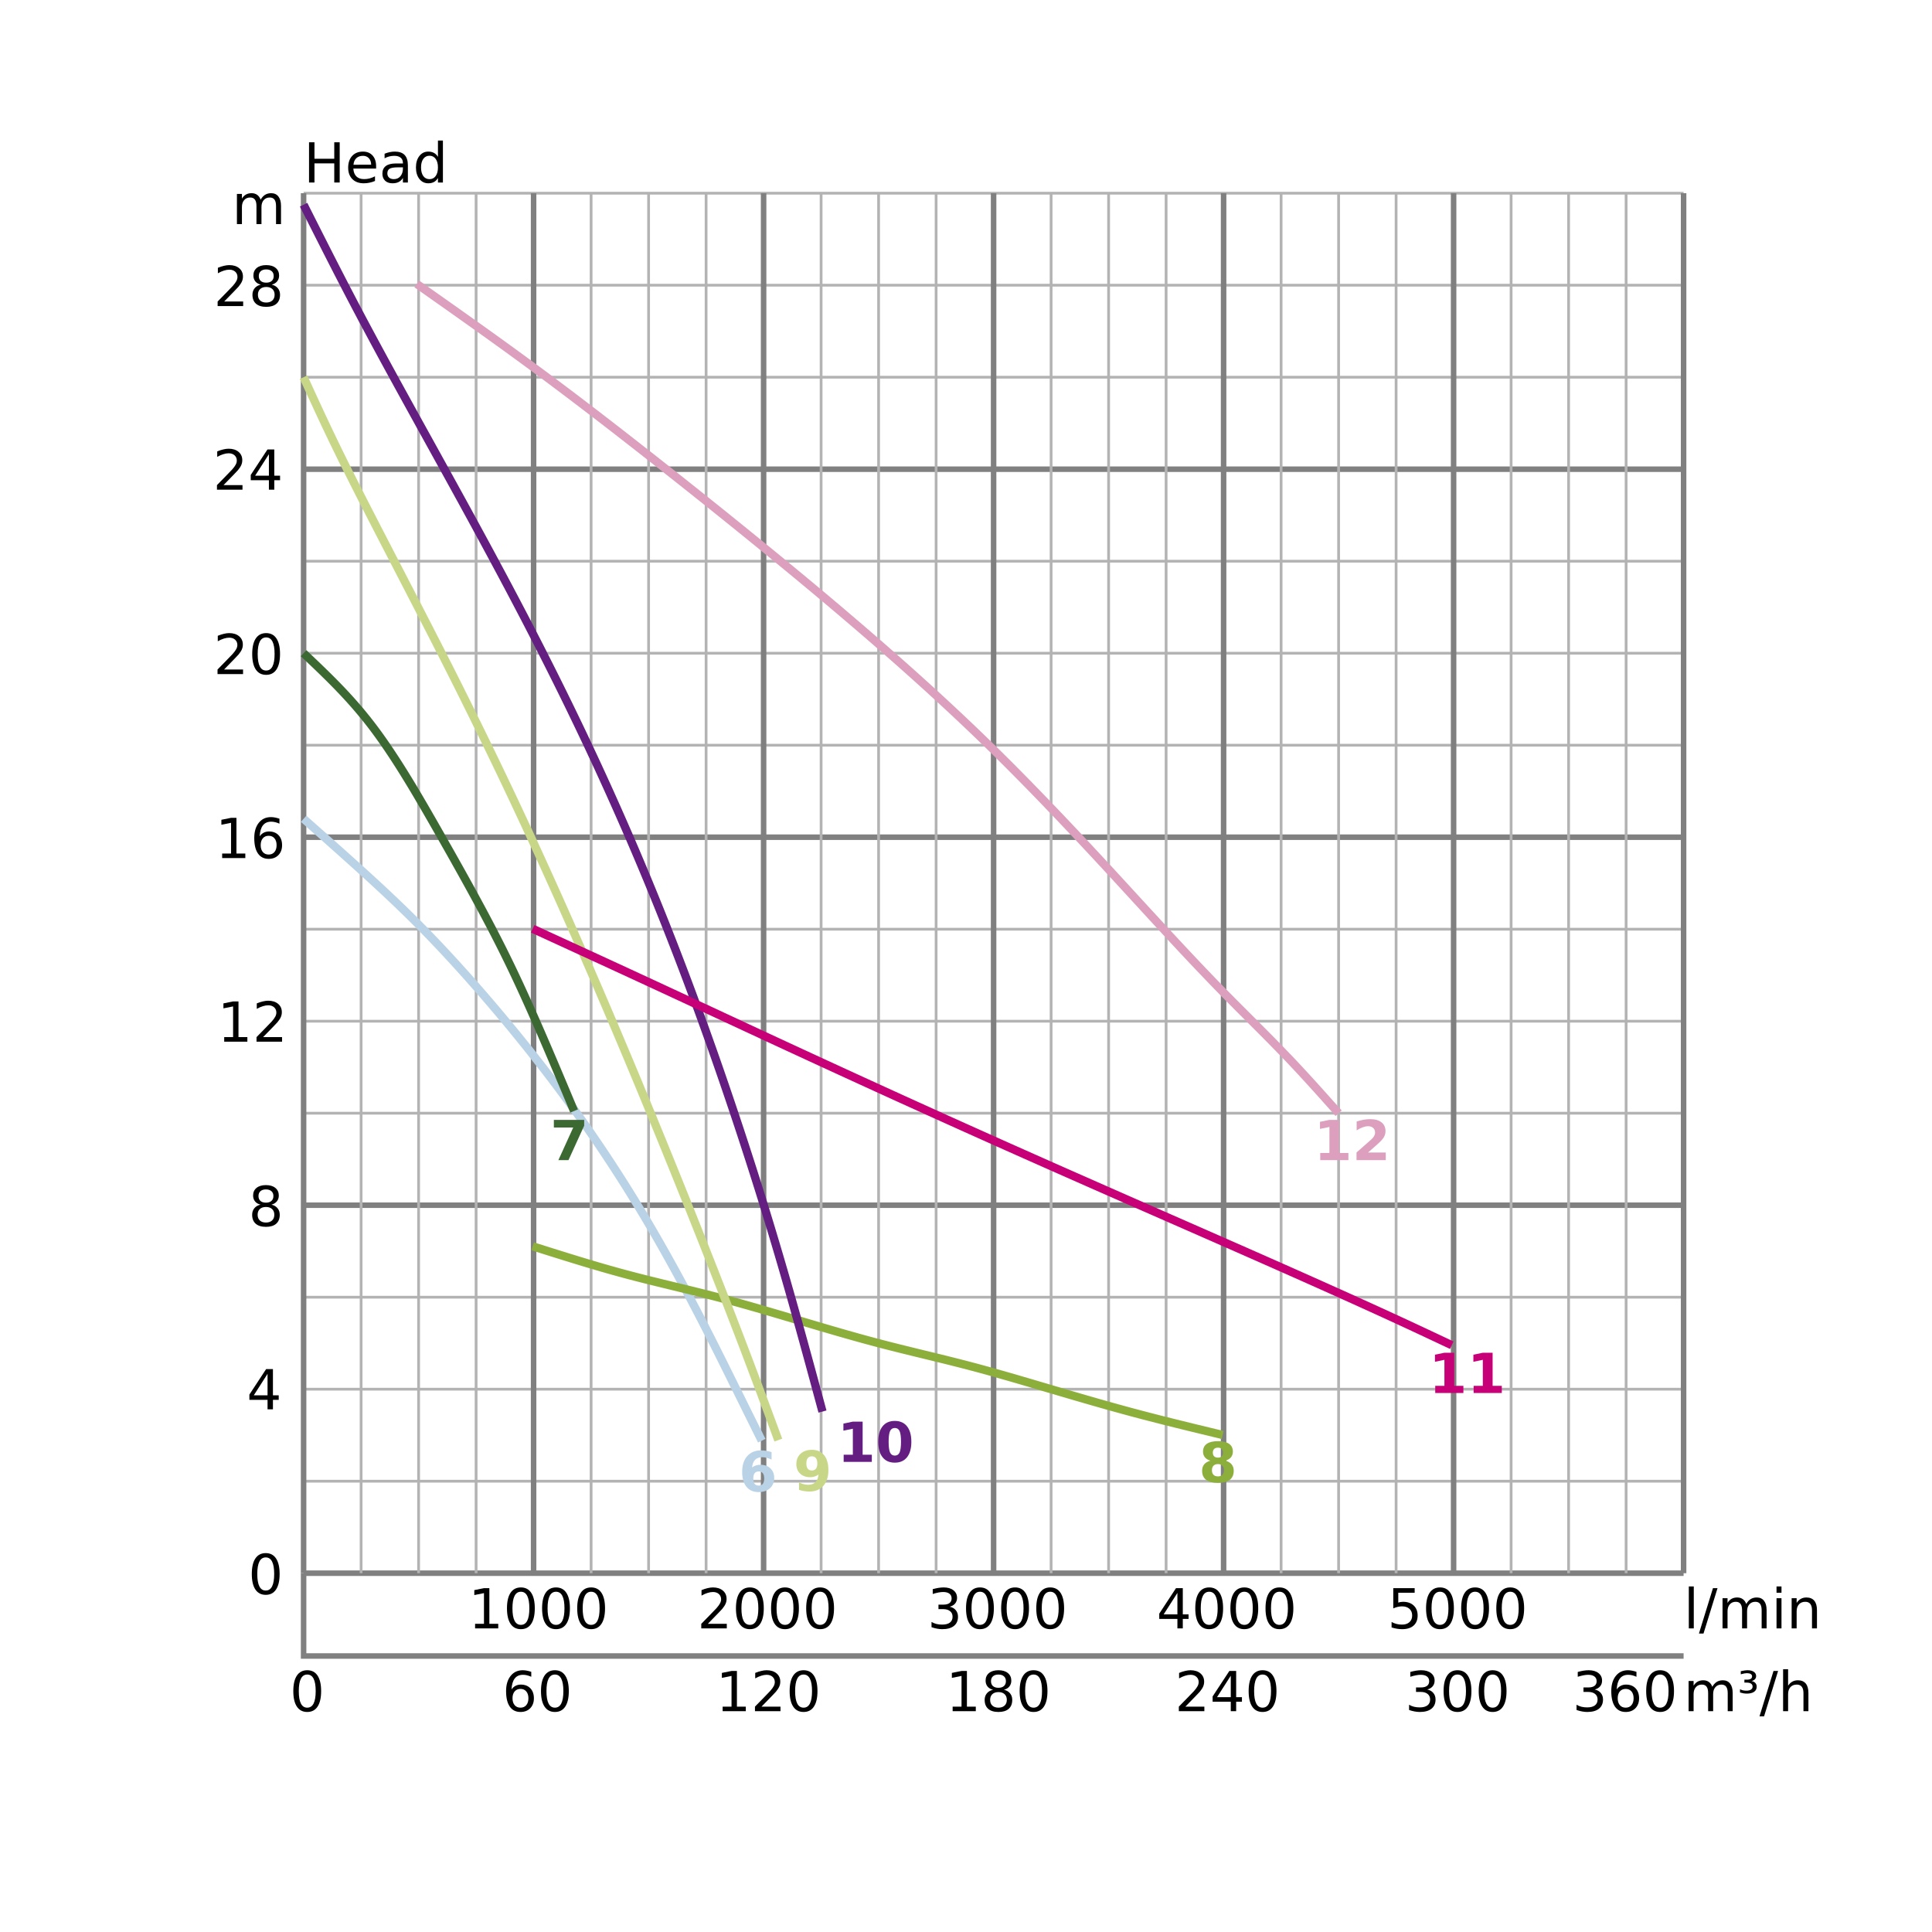 <?xml version="1.0" encoding="UTF-8"?>
<svg xmlns="http://www.w3.org/2000/svg" xmlns:xlink="http://www.w3.org/1999/xlink" width="700pt" height="700pt" viewBox="0 0 700 700" version="1.1">
<defs>
<g>
<symbol overflow="visible" id="glyph0-0">
<path style="stroke:none;" d="M 1 3.531 L 1 -14.109 L 11 -14.109 L 11 3.531 Z M 2.125 2.422 L 9.891 2.422 L 9.891 -12.984 L 2.125 -12.984 Z M 2.125 2.422 "/>
</symbol>
<symbol overflow="visible" id="glyph0-1">
<path style="stroke:none;" d="M 1.969 -14.578 L 3.938 -14.578 L 3.938 -8.609 L 11.109 -8.609 L 11.109 -14.578 L 13.078 -14.578 L 13.078 0 L 11.109 0 L 11.109 -6.938 L 3.938 -6.938 L 3.938 0 L 1.969 0 Z M 1.969 -14.578 "/>
</symbol>
<symbol overflow="visible" id="glyph0-2">
<path style="stroke:none;" d="M 11.234 -5.922 L 11.234 -5.047 L 2.984 -5.047 C 3.055 -3.805 3.426 -2.859 4.094 -2.203 C 4.758 -1.555 5.691 -1.234 6.891 -1.234 C 7.578 -1.234 8.242 -1.316 8.891 -1.484 C 9.535 -1.66 10.18 -1.914 10.828 -2.25 L 10.828 -0.562 C 10.18 -0.281 9.52 -0.07 8.844 0.062 C 8.164 0.207 7.477 0.281 6.781 0.281 C 5.031 0.281 3.645 -0.223 2.625 -1.234 C 1.613 -2.254 1.109 -3.629 1.109 -5.359 C 1.109 -7.148 1.586 -8.57 2.547 -9.625 C 3.516 -10.676 4.82 -11.203 6.469 -11.203 C 7.938 -11.203 9.098 -10.727 9.953 -9.781 C 10.805 -8.832 11.234 -7.547 11.234 -5.922 Z M 9.438 -6.453 C 9.426 -7.43 9.148 -8.211 8.609 -8.797 C 8.078 -9.379 7.367 -9.672 6.484 -9.672 C 5.484 -9.672 4.68 -9.391 4.078 -8.828 C 3.473 -8.266 3.125 -7.469 3.031 -6.438 Z M 9.438 -6.453 "/>
</symbol>
<symbol overflow="visible" id="glyph0-3">
<path style="stroke:none;" d="M 6.859 -5.5 C 5.398 -5.5 4.391 -5.332 3.828 -5 C 3.273 -4.664 3 -4.098 3 -3.297 C 3 -2.66 3.207 -2.156 3.625 -1.781 C 4.051 -1.406 4.625 -1.219 5.344 -1.219 C 6.344 -1.219 7.141 -1.57 7.734 -2.281 C 8.336 -2.988 8.641 -3.926 8.641 -5.094 L 8.641 -5.5 Z M 10.438 -6.234 L 10.438 0 L 8.641 0 L 8.641 -1.656 C 8.234 -1 7.723 -0.508 7.109 -0.188 C 6.492 0.125 5.742 0.281 4.859 0.281 C 3.742 0.281 2.852 -0.031 2.188 -0.656 C 1.531 -1.289 1.203 -2.133 1.203 -3.188 C 1.203 -4.414 1.613 -5.344 2.438 -5.969 C 3.258 -6.594 4.488 -6.906 6.125 -6.906 L 8.641 -6.906 L 8.641 -7.078 C 8.641 -7.91 8.367 -8.551 7.828 -9 C 7.285 -9.445 6.52 -9.672 5.531 -9.672 C 4.906 -9.672 4.297 -9.598 3.703 -9.453 C 3.117 -9.305 2.551 -9.082 2 -8.781 L 2 -10.438 C 2.656 -10.695 3.289 -10.891 3.906 -11.016 C 4.531 -11.141 5.133 -11.203 5.719 -11.203 C 7.301 -11.203 8.484 -10.789 9.266 -9.969 C 10.047 -9.145 10.438 -7.898 10.438 -6.234 Z M 10.438 -6.234 "/>
</symbol>
<symbol overflow="visible" id="glyph0-4">
<path style="stroke:none;" d="M 9.078 -9.281 L 9.078 -15.203 L 10.875 -15.203 L 10.875 0 L 9.078 0 L 9.078 -1.641 C 8.703 -0.992 8.223 -0.508 7.641 -0.188 C 7.066 0.125 6.379 0.281 5.578 0.281 C 4.254 0.281 3.176 -0.242 2.344 -1.297 C 1.52 -2.348 1.109 -3.734 1.109 -5.453 C 1.109 -7.172 1.52 -8.555 2.344 -9.609 C 3.176 -10.672 4.254 -11.203 5.578 -11.203 C 6.379 -11.203 7.066 -11.039 7.641 -10.719 C 8.223 -10.406 8.703 -9.926 9.078 -9.281 Z M 2.953 -5.453 C 2.953 -4.141 3.223 -3.102 3.766 -2.344 C 4.316 -1.594 5.066 -1.219 6.016 -1.219 C 6.961 -1.219 7.707 -1.594 8.25 -2.344 C 8.801 -3.102 9.078 -4.141 9.078 -5.453 C 9.078 -6.773 8.801 -7.812 8.25 -8.562 C 7.707 -9.32 6.961 -9.703 6.016 -9.703 C 5.066 -9.703 4.316 -9.32 3.766 -8.562 C 3.223 -7.812 2.953 -6.773 2.953 -5.453 Z M 2.953 -5.453 "/>
</symbol>
<symbol overflow="visible" id="glyph0-5">
<path style="stroke:none;" d="M 6.359 -13.281 C 5.336 -13.281 4.57 -12.781 4.062 -11.781 C 3.551 -10.781 3.297 -9.281 3.297 -7.281 C 3.297 -5.281 3.551 -3.781 4.062 -2.781 C 4.57 -1.781 5.336 -1.281 6.359 -1.281 C 7.379 -1.281 8.145 -1.781 8.656 -2.781 C 9.164 -3.781 9.422 -5.281 9.422 -7.281 C 9.422 -9.281 9.164 -10.781 8.656 -11.781 C 8.145 -12.781 7.379 -13.281 6.359 -13.281 Z M 6.359 -14.844 C 7.992 -14.844 9.238 -14.195 10.094 -12.906 C 10.957 -11.613 11.391 -9.738 11.391 -7.281 C 11.391 -4.82 10.957 -2.945 10.094 -1.656 C 9.238 -0.363 7.992 0.281 6.359 0.281 C 4.723 0.281 3.473 -0.363 2.609 -1.656 C 1.742 -2.945 1.312 -4.82 1.312 -7.281 C 1.312 -9.738 1.742 -11.613 2.609 -12.906 C 3.473 -14.195 4.723 -14.844 6.359 -14.844 Z M 6.359 -14.844 "/>
</symbol>
<symbol overflow="visible" id="glyph0-6">
<path style="stroke:none;" d="M 7.562 -12.859 L 2.578 -5.078 L 7.562 -5.078 Z M 7.047 -14.578 L 9.516 -14.578 L 9.516 -5.078 L 11.609 -5.078 L 11.609 -3.438 L 9.516 -3.438 L 9.516 0 L 7.562 0 L 7.562 -3.438 L 0.984 -3.438 L 0.984 -5.344 Z M 7.047 -14.578 "/>
</symbol>
<symbol overflow="visible" id="glyph0-7">
<path style="stroke:none;" d="M 6.359 -6.922 C 5.422 -6.922 4.68 -6.672 4.141 -6.172 C 3.609 -5.672 3.344 -4.984 3.344 -4.109 C 3.344 -3.223 3.609 -2.531 4.141 -2.031 C 4.68 -1.531 5.422 -1.281 6.359 -1.281 C 7.297 -1.281 8.035 -1.531 8.578 -2.031 C 9.117 -2.539 9.391 -3.234 9.391 -4.109 C 9.391 -4.984 9.117 -5.672 8.578 -6.172 C 8.047 -6.672 7.305 -6.922 6.359 -6.922 Z M 4.391 -7.766 C 3.535 -7.973 2.875 -8.363 2.406 -8.938 C 1.938 -9.52 1.703 -10.227 1.703 -11.062 C 1.703 -12.227 2.113 -13.148 2.938 -13.828 C 3.77 -14.504 4.91 -14.844 6.359 -14.844 C 7.805 -14.844 8.941 -14.504 9.766 -13.828 C 10.598 -13.148 11.016 -12.227 11.016 -11.062 C 11.016 -10.227 10.773 -9.52 10.297 -8.938 C 9.828 -8.363 9.176 -7.973 8.344 -7.766 C 9.289 -7.547 10.031 -7.113 10.562 -6.469 C 11.094 -5.82 11.359 -5.035 11.359 -4.109 C 11.359 -2.691 10.926 -1.602 10.062 -0.844 C 9.195 -0.094 7.961 0.281 6.359 0.281 C 4.754 0.281 3.52 -0.094 2.656 -0.844 C 1.789 -1.602 1.359 -2.691 1.359 -4.109 C 1.359 -5.035 1.625 -5.82 2.156 -6.469 C 2.688 -7.113 3.43 -7.547 4.391 -7.766 Z M 3.656 -10.875 C 3.656 -10.125 3.891 -9.535 4.359 -9.109 C 4.836 -8.691 5.504 -8.484 6.359 -8.484 C 7.203 -8.484 7.863 -8.691 8.344 -9.109 C 8.82 -9.535 9.062 -10.125 9.062 -10.875 C 9.062 -11.633 8.82 -12.223 8.344 -12.641 C 7.863 -13.066 7.203 -13.281 6.359 -13.281 C 5.504 -13.281 4.836 -13.066 4.359 -12.641 C 3.891 -12.223 3.656 -11.633 3.656 -10.875 Z M 3.656 -10.875 "/>
</symbol>
<symbol overflow="visible" id="glyph0-8">
<path style="stroke:none;" d="M 2.484 -1.656 L 5.703 -1.656 L 5.703 -12.781 L 2.203 -12.078 L 2.203 -13.875 L 5.688 -14.578 L 7.656 -14.578 L 7.656 -1.656 L 10.875 -1.656 L 10.875 0 L 2.484 0 Z M 2.484 -1.656 "/>
</symbol>
<symbol overflow="visible" id="glyph0-9">
<path style="stroke:none;" d="M 3.844 -1.656 L 10.719 -1.656 L 10.719 0 L 1.469 0 L 1.469 -1.656 C 2.219 -2.438 3.238 -3.477 4.531 -4.781 C 5.82 -6.082 6.633 -6.926 6.969 -7.312 C 7.594 -8.02 8.031 -8.617 8.281 -9.109 C 8.531 -9.598 8.656 -10.082 8.656 -10.562 C 8.656 -11.332 8.383 -11.961 7.844 -12.453 C 7.301 -12.941 6.594 -13.188 5.719 -13.188 C 5.102 -13.188 4.453 -13.078 3.766 -12.859 C 3.078 -12.648 2.344 -12.328 1.562 -11.891 L 1.562 -13.875 C 2.352 -14.195 3.094 -14.438 3.781 -14.594 C 4.477 -14.758 5.113 -14.844 5.688 -14.844 C 7.195 -14.844 8.398 -14.461 9.297 -13.703 C 10.191 -12.953 10.641 -11.945 10.641 -10.688 C 10.641 -10.082 10.523 -9.508 10.297 -8.969 C 10.078 -8.438 9.672 -7.805 9.078 -7.078 C 8.922 -6.891 8.406 -6.344 7.531 -5.438 C 6.656 -4.539 5.426 -3.281 3.844 -1.656 Z M 3.844 -1.656 "/>
</symbol>
<symbol overflow="visible" id="glyph0-10">
<path style="stroke:none;" d="M 6.609 -8.078 C 5.723 -8.078 5.02 -7.773 4.5 -7.172 C 3.977 -6.566 3.719 -5.734 3.719 -4.672 C 3.719 -3.629 3.977 -2.801 4.5 -2.188 C 5.02 -1.582 5.723 -1.281 6.609 -1.281 C 7.492 -1.281 8.191 -1.582 8.703 -2.188 C 9.223 -2.801 9.484 -3.629 9.484 -4.672 C 9.484 -5.734 9.223 -6.566 8.703 -7.172 C 8.191 -7.773 7.492 -8.078 6.609 -8.078 Z M 10.516 -14.266 L 10.516 -12.469 C 10.023 -12.695 9.523 -12.875 9.016 -13 C 8.516 -13.125 8.016 -13.188 7.516 -13.188 C 6.211 -13.188 5.219 -12.742 4.531 -11.859 C 3.844 -10.984 3.453 -9.656 3.359 -7.875 C 3.742 -8.445 4.223 -8.883 4.797 -9.188 C 5.379 -9.488 6.02 -9.641 6.719 -9.641 C 8.188 -9.641 9.344 -9.191 10.188 -8.297 C 11.039 -7.41 11.469 -6.203 11.469 -4.672 C 11.469 -3.18 11.023 -1.984 10.141 -1.078 C 9.254 -0.172 8.078 0.281 6.609 0.281 C 4.922 0.281 3.629 -0.363 2.734 -1.656 C 1.836 -2.945 1.391 -4.82 1.391 -7.281 C 1.391 -9.582 1.938 -11.414 3.031 -12.781 C 4.125 -14.156 5.594 -14.844 7.438 -14.844 C 7.938 -14.844 8.438 -14.789 8.938 -14.688 C 9.445 -14.594 9.973 -14.453 10.516 -14.266 Z M 10.516 -14.266 "/>
</symbol>
<symbol overflow="visible" id="glyph0-11">
<path style="stroke:none;" d="M 10.406 -8.844 C 10.852 -9.645 11.391 -10.238 12.016 -10.625 C 12.641 -11.008 13.375 -11.203 14.219 -11.203 C 15.352 -11.203 16.227 -10.801 16.844 -10 C 17.469 -9.207 17.781 -8.078 17.781 -6.609 L 17.781 0 L 15.984 0 L 15.984 -6.547 C 15.984 -7.586 15.797 -8.363 15.422 -8.875 C 15.047 -9.383 14.477 -9.641 13.719 -9.641 C 12.789 -9.641 12.055 -9.328 11.516 -8.703 C 10.973 -8.086 10.703 -7.25 10.703 -6.188 L 10.703 0 L 8.891 0 L 8.891 -6.547 C 8.891 -7.598 8.703 -8.375 8.328 -8.875 C 7.961 -9.383 7.395 -9.641 6.625 -9.641 C 5.707 -9.641 4.977 -9.328 4.438 -8.703 C 3.895 -8.086 3.625 -7.25 3.625 -6.188 L 3.625 0 L 1.812 0 L 1.812 -10.938 L 3.625 -10.938 L 3.625 -9.234 C 4.031 -9.91 4.52 -10.406 5.094 -10.719 C 5.664 -11.039 6.348 -11.203 7.141 -11.203 C 7.93 -11.203 8.602 -11 9.156 -10.594 C 9.719 -10.188 10.133 -9.602 10.406 -8.844 Z M 10.406 -8.844 "/>
</symbol>
<symbol overflow="visible" id="glyph0-12">
<path style="stroke:none;" d="M 8.109 -7.859 C 9.055 -7.66 9.797 -7.238 10.328 -6.594 C 10.859 -5.957 11.125 -5.172 11.125 -4.234 C 11.125 -2.797 10.629 -1.68 9.641 -0.891 C 8.648 -0.109 7.242 0.281 5.422 0.281 C 4.805 0.281 4.176 0.219 3.531 0.094 C 2.883 -0.02 2.219 -0.195 1.531 -0.438 L 1.531 -2.344 C 2.07 -2.02 2.664 -1.773 3.312 -1.609 C 3.969 -1.453 4.648 -1.375 5.359 -1.375 C 6.598 -1.375 7.539 -1.617 8.188 -2.109 C 8.832 -2.598 9.156 -3.305 9.156 -4.234 C 9.156 -5.098 8.852 -5.77 8.25 -6.25 C 7.656 -6.738 6.82 -6.984 5.75 -6.984 L 4.047 -6.984 L 4.047 -8.609 L 5.828 -8.609 C 6.797 -8.609 7.535 -8.801 8.047 -9.188 C 8.555 -9.57 8.812 -10.129 8.812 -10.859 C 8.812 -11.609 8.547 -12.18 8.016 -12.578 C 7.492 -12.984 6.738 -13.188 5.75 -13.188 C 5.207 -13.188 4.625 -13.125 4 -13 C 3.383 -12.883 2.707 -12.707 1.969 -12.469 L 1.969 -14.219 C 2.719 -14.426 3.414 -14.582 4.062 -14.688 C 4.719 -14.789 5.336 -14.844 5.922 -14.844 C 7.422 -14.844 8.602 -14.5 9.469 -13.812 C 10.344 -13.133 10.781 -12.219 10.781 -11.062 C 10.781 -10.258 10.547 -9.578 10.078 -9.016 C 9.617 -8.461 8.961 -8.078 8.109 -7.859 Z M 8.109 -7.859 "/>
</symbol>
<symbol overflow="visible" id="glyph0-13">
<path style="stroke:none;" d="M 2.156 -14.578 L 9.906 -14.578 L 9.906 -12.922 L 3.969 -12.922 L 3.969 -9.344 C 4.25 -9.445 4.531 -9.52 4.812 -9.562 C 5.102 -9.613 5.395 -9.641 5.688 -9.641 C 7.312 -9.641 8.598 -9.191 9.547 -8.297 C 10.504 -7.41 10.984 -6.203 10.984 -4.672 C 10.984 -3.109 10.492 -1.891 9.516 -1.016 C 8.535 -0.148 7.156 0.281 5.375 0.281 C 4.77 0.281 4.148 0.227 3.516 0.125 C 2.879 0.02 2.223 -0.133 1.547 -0.344 L 1.547 -2.328 C 2.129 -2.004 2.734 -1.766 3.359 -1.609 C 3.984 -1.453 4.645 -1.375 5.344 -1.375 C 6.469 -1.375 7.359 -1.672 8.016 -2.266 C 8.672 -2.859 9 -3.66 9 -4.672 C 9 -5.691 8.672 -6.5 8.016 -7.094 C 7.359 -7.688 6.469 -7.984 5.344 -7.984 C 4.812 -7.984 4.285 -7.922 3.766 -7.797 C 3.242 -7.68 2.707 -7.5 2.156 -7.25 Z M 2.156 -14.578 "/>
</symbol>
<symbol overflow="visible" id="glyph0-14">
<path style="stroke:none;" d="M 1.891 -15.203 L 3.688 -15.203 L 3.688 0 L 1.891 0 Z M 1.891 -15.203 "/>
</symbol>
<symbol overflow="visible" id="glyph0-15">
<path style="stroke:none;" d="M 5.078 -14.578 L 6.734 -14.578 L 1.656 1.859 L 0 1.859 Z M 5.078 -14.578 "/>
</symbol>
<symbol overflow="visible" id="glyph0-16">
<path style="stroke:none;" d="M 1.891 -10.938 L 3.688 -10.938 L 3.688 0 L 1.891 0 Z M 1.891 -15.203 L 3.688 -15.203 L 3.688 -12.922 L 1.891 -12.922 Z M 1.891 -15.203 "/>
</symbol>
<symbol overflow="visible" id="glyph0-17">
<path style="stroke:none;" d="M 10.984 -6.609 L 10.984 0 L 9.188 0 L 9.188 -6.547 C 9.188 -7.578 8.984 -8.348 8.578 -8.859 C 8.172 -9.379 7.566 -9.641 6.766 -9.641 C 5.785 -9.641 5.016 -9.328 4.453 -8.703 C 3.898 -8.086 3.625 -7.25 3.625 -6.188 L 3.625 0 L 1.812 0 L 1.812 -10.938 L 3.625 -10.938 L 3.625 -9.234 C 4.051 -9.891 4.555 -10.379 5.141 -10.703 C 5.723 -11.035 6.395 -11.203 7.156 -11.203 C 8.414 -11.203 9.367 -10.812 10.016 -10.031 C 10.66 -9.258 10.984 -8.117 10.984 -6.609 Z M 10.984 -6.609 "/>
</symbol>
<symbol overflow="visible" id="glyph0-18">
<path style="stroke:none;" d="M 5.125 -10.938 C 5.719 -10.82 6.176 -10.586 6.5 -10.234 C 6.832 -9.879 7 -9.43 7 -8.891 C 7 -8.086 6.688 -7.469 6.062 -7.031 C 5.445 -6.594 4.566 -6.375 3.422 -6.375 C 3.047 -6.375 2.656 -6.406 2.25 -6.469 C 1.844 -6.539 1.41 -6.645 0.953 -6.781 L 0.953 -7.953 C 1.297 -7.785 1.66 -7.656 2.047 -7.562 C 2.43 -7.477 2.844 -7.438 3.281 -7.438 C 3.988 -7.438 4.535 -7.566 4.922 -7.828 C 5.316 -8.086 5.516 -8.441 5.516 -8.891 C 5.516 -9.379 5.332 -9.742 4.969 -9.984 C 4.613 -10.234 4.082 -10.359 3.375 -10.359 L 2.547 -10.359 L 2.547 -11.422 L 3.453 -11.422 C 4.066 -11.422 4.531 -11.52 4.844 -11.719 C 5.164 -11.926 5.328 -12.227 5.328 -12.625 C 5.328 -13 5.16 -13.285 4.828 -13.484 C 4.504 -13.68 4.035 -13.781 3.422 -13.781 C 3.16 -13.781 2.863 -13.75 2.531 -13.688 C 2.195 -13.633 1.766 -13.531 1.234 -13.375 L 1.234 -14.5 C 1.711 -14.613 2.16 -14.695 2.578 -14.75 C 2.992 -14.812 3.379 -14.844 3.734 -14.844 C 4.672 -14.844 5.414 -14.648 5.969 -14.266 C 6.52 -13.879 6.797 -13.363 6.797 -12.719 C 6.797 -12.27 6.648 -11.891 6.359 -11.578 C 6.066 -11.266 5.656 -11.051 5.125 -10.938 Z M 5.125 -10.938 "/>
</symbol>
<symbol overflow="visible" id="glyph0-19">
<path style="stroke:none;" d="M 10.984 -6.609 L 10.984 0 L 9.188 0 L 9.188 -6.547 C 9.188 -7.578 8.984 -8.348 8.578 -8.859 C 8.172 -9.379 7.566 -9.641 6.766 -9.641 C 5.785 -9.641 5.016 -9.328 4.453 -8.703 C 3.898 -8.086 3.625 -7.25 3.625 -6.188 L 3.625 0 L 1.812 0 L 1.812 -15.203 L 3.625 -15.203 L 3.625 -9.234 C 4.051 -9.891 4.555 -10.379 5.141 -10.703 C 5.723 -11.035 6.395 -11.203 7.156 -11.203 C 8.414 -11.203 9.367 -10.812 10.016 -10.031 C 10.66 -9.258 10.984 -8.117 10.984 -6.609 Z M 10.984 -6.609 "/>
</symbol>
<symbol overflow="visible" id="glyph1-0">
<path style="stroke:none;" d="M 1 3.531 L 1 -14.109 L 11 -14.109 L 11 3.531 Z M 2.125 2.422 L 9.891 2.422 L 9.891 -12.984 L 2.125 -12.984 Z M 2.125 2.422 "/>
</symbol>
<symbol overflow="visible" id="glyph1-1">
<path style="stroke:none;" d="M 7.234 -7.203 C 6.578 -7.203 6.082 -6.988 5.75 -6.562 C 5.426 -6.133 5.266 -5.492 5.266 -4.641 C 5.266 -3.785 5.426 -3.145 5.75 -2.719 C 6.082 -2.289 6.578 -2.078 7.234 -2.078 C 7.898 -2.078 8.395 -2.289 8.719 -2.719 C 9.051 -3.145 9.219 -3.785 9.219 -4.641 C 9.219 -5.492 9.051 -6.133 8.719 -6.562 C 8.395 -6.988 7.898 -7.203 7.234 -7.203 Z M 11.891 -14.203 L 11.891 -11.5 C 11.266 -11.789 10.676 -12.004 10.125 -12.141 C 9.582 -12.285 9.051 -12.359 8.531 -12.359 C 7.414 -12.359 6.547 -12.047 5.922 -11.422 C 5.297 -10.805 4.93 -9.883 4.828 -8.656 C 5.254 -8.977 5.719 -9.219 6.219 -9.375 C 6.719 -9.539 7.266 -9.625 7.859 -9.625 C 9.348 -9.625 10.551 -9.188 11.469 -8.312 C 12.383 -7.438 12.844 -6.297 12.844 -4.891 C 12.844 -3.328 12.332 -2.07 11.312 -1.125 C 10.289 -0.188 8.922 0.281 7.203 0.281 C 5.305 0.281 3.836 -0.359 2.797 -1.641 C 1.754 -2.922 1.234 -4.734 1.234 -7.078 C 1.234 -9.484 1.844 -11.375 3.062 -12.75 C 4.281 -14.133 5.945 -14.828 8.062 -14.828 C 8.727 -14.828 9.375 -14.773 10 -14.672 C 10.633 -14.566 11.266 -14.41 11.891 -14.203 Z M 11.891 -14.203 "/>
</symbol>
<symbol overflow="visible" id="glyph1-2">
<path style="stroke:none;" d="M 1.344 -14.578 L 12.328 -14.578 L 12.328 -12.469 L 6.641 0 L 2.984 0 L 8.359 -11.812 L 1.344 -11.812 Z M 1.344 -14.578 "/>
</symbol>
<symbol overflow="visible" id="glyph1-3">
<path style="stroke:none;" d="M 6.969 -6.531 C 6.258 -6.531 5.719 -6.336 5.344 -5.953 C 4.969 -5.566 4.781 -5.016 4.781 -4.297 C 4.781 -3.578 4.969 -3.023 5.344 -2.641 C 5.719 -2.266 6.258 -2.078 6.969 -2.078 C 7.664 -2.078 8.195 -2.266 8.562 -2.641 C 8.938 -3.023 9.125 -3.578 9.125 -4.297 C 9.125 -5.016 8.938 -5.566 8.562 -5.953 C 8.195 -6.336 7.664 -6.531 6.969 -6.531 Z M 4.219 -7.766 C 3.332 -8.035 2.664 -8.445 2.219 -9 C 1.77 -9.551 1.547 -10.238 1.547 -11.062 C 1.547 -12.289 2.004 -13.227 2.922 -13.875 C 3.836 -14.52 5.188 -14.844 6.969 -14.844 C 8.727 -14.844 10.066 -14.52 10.984 -13.875 C 11.898 -13.238 12.359 -12.301 12.359 -11.062 C 12.359 -10.238 12.129 -9.551 11.672 -9 C 11.223 -8.445 10.555 -8.035 9.672 -7.766 C 10.66 -7.492 11.406 -7.051 11.906 -6.438 C 12.414 -5.82 12.672 -5.047 12.672 -4.109 C 12.672 -2.66 12.191 -1.566 11.234 -0.828 C 10.273 -0.086 8.852 0.281 6.969 0.281 C 5.07 0.281 3.641 -0.086 2.672 -0.828 C 1.703 -1.566 1.219 -2.66 1.219 -4.109 C 1.219 -5.047 1.469 -5.82 1.969 -6.438 C 2.477 -7.051 3.227 -7.492 4.219 -7.766 Z M 5.094 -10.688 C 5.094 -10.102 5.254 -9.656 5.578 -9.344 C 5.898 -9.031 6.363 -8.875 6.969 -8.875 C 7.551 -8.875 8 -9.031 8.312 -9.344 C 8.633 -9.656 8.797 -10.102 8.797 -10.688 C 8.797 -11.258 8.633 -11.703 8.312 -12.016 C 8 -12.328 7.551 -12.484 6.969 -12.484 C 6.363 -12.484 5.898 -12.328 5.578 -12.016 C 5.254 -11.703 5.094 -11.258 5.094 -10.688 Z M 5.094 -10.688 "/>
</symbol>
<symbol overflow="visible" id="glyph1-4">
<path style="stroke:none;" d="M 2 -0.328 L 2 -3.016 C 2.602 -2.734 3.176 -2.52 3.719 -2.375 C 4.27 -2.238 4.812 -2.172 5.344 -2.172 C 6.457 -2.172 7.328 -2.484 7.953 -3.109 C 8.578 -3.734 8.945 -4.656 9.062 -5.875 C 8.625 -5.551 8.148 -5.305 7.641 -5.141 C 7.141 -4.984 6.598 -4.906 6.016 -4.906 C 4.523 -4.906 3.32 -5.336 2.406 -6.203 C 1.488 -7.078 1.031 -8.223 1.031 -9.641 C 1.031 -11.211 1.539 -12.469 2.562 -13.406 C 3.582 -14.352 4.945 -14.828 6.656 -14.828 C 8.562 -14.828 10.035 -14.188 11.078 -12.906 C 12.117 -11.625 12.641 -9.812 12.641 -7.469 C 12.641 -5.051 12.031 -3.156 10.812 -1.781 C 9.594 -0.406 7.922 0.281 5.797 0.281 C 5.117 0.281 4.469 0.227 3.844 0.125 C 3.219 0.031 2.602 -0.117 2 -0.328 Z M 6.641 -7.344 C 7.297 -7.344 7.789 -7.555 8.125 -7.984 C 8.457 -8.41 8.625 -9.051 8.625 -9.906 C 8.625 -10.75 8.457 -11.383 8.125 -11.812 C 7.789 -12.25 7.297 -12.469 6.641 -12.469 C 5.984 -12.469 5.488 -12.25 5.156 -11.812 C 4.82 -11.383 4.656 -10.75 4.656 -9.906 C 4.656 -9.051 4.82 -8.41 5.156 -7.984 C 5.488 -7.555 5.984 -7.344 6.641 -7.344 Z M 6.641 -7.344 "/>
</symbol>
<symbol overflow="visible" id="glyph1-5">
<path style="stroke:none;" d="M 2.344 -2.594 L 5.672 -2.594 L 5.672 -12.016 L 2.25 -11.312 L 2.25 -13.875 L 5.641 -14.578 L 9.219 -14.578 L 9.219 -2.594 L 12.547 -2.594 L 12.547 0 L 2.344 0 Z M 2.344 -2.594 "/>
</symbol>
<symbol overflow="visible" id="glyph1-6">
<path style="stroke:none;" d="M 9.203 -7.312 C 9.203 -9.133 9.031 -10.414 8.688 -11.156 C 8.344 -11.906 7.77 -12.281 6.969 -12.281 C 6.156 -12.281 5.578 -11.906 5.234 -11.156 C 4.891 -10.414 4.719 -9.133 4.719 -7.312 C 4.719 -5.469 4.891 -4.164 5.234 -3.406 C 5.578 -2.656 6.156 -2.281 6.969 -2.281 C 7.77 -2.281 8.344 -2.656 8.688 -3.406 C 9.031 -4.164 9.203 -5.469 9.203 -7.312 Z M 12.953 -7.281 C 12.953 -4.863 12.43 -3 11.391 -1.688 C 10.348 -0.375 8.875 0.281 6.969 0.281 C 5.039 0.281 3.555 -0.375 2.516 -1.688 C 1.473 -3 0.953 -4.863 0.953 -7.281 C 0.953 -9.695 1.473 -11.562 2.516 -12.875 C 3.555 -14.188 5.039 -14.844 6.969 -14.844 C 8.875 -14.844 10.348 -14.188 11.391 -12.875 C 12.43 -11.562 12.953 -9.695 12.953 -7.281 Z M 12.953 -7.281 "/>
</symbol>
<symbol overflow="visible" id="glyph1-7">
<path style="stroke:none;" d="M 5.766 -2.766 L 12.172 -2.766 L 12.172 0 L 1.578 0 L 1.578 -2.766 L 6.906 -7.469 C 7.383 -7.895 7.734 -8.312 7.953 -8.719 C 8.18 -9.133 8.297 -9.562 8.297 -10 C 8.297 -10.688 8.066 -11.238 7.609 -11.656 C 7.148 -12.07 6.539 -12.281 5.781 -12.281 C 5.195 -12.281 4.555 -12.156 3.859 -11.906 C 3.16 -11.656 2.414 -11.281 1.625 -10.781 L 1.625 -13.984 C 2.469 -14.266 3.301 -14.477 4.125 -14.625 C 4.957 -14.77 5.77 -14.844 6.562 -14.844 C 8.312 -14.844 9.664 -14.457 10.625 -13.688 C 11.594 -12.926 12.078 -11.859 12.078 -10.484 C 12.078 -9.68 11.867 -8.938 11.453 -8.25 C 11.047 -7.57 10.188 -6.656 8.875 -5.5 Z M 5.766 -2.766 "/>
</symbol>
</g>
</defs>
<g id="surface86">
<rect x="0" y="0" width="700" height="700" style="fill:rgb(100%,100%,100%);fill-opacity:1;stroke:none;"/>
<g style="fill:rgb(0%,0%,0%);fill-opacity:1;">
  <use xlink:href="#glyph0-1" x="110" y="66.129"/>
  <use xlink:href="#glyph0-2" x="125.039" y="66.129"/>
  <use xlink:href="#glyph0-3" x="137.344" y="66.129"/>
  <use xlink:href="#glyph0-4" x="149.6" y="66.129"/>
</g>
<path style="fill:none;stroke-width:2;stroke-linecap:butt;stroke-linejoin:miter;stroke:rgb(50%,50%,50%);stroke-opacity:1;stroke-miterlimit:10;" d="M 110 570 L 610 570 "/>
<g style="fill:rgb(0%,0%,0%);fill-opacity:1;">
  <use xlink:href="#glyph0-5" x="89.922" y="577.562"/>
</g>
<path style="fill:none;stroke-width:1;stroke-linecap:butt;stroke-linejoin:miter;stroke:rgb(70%,70%,70%);stroke-opacity:1;stroke-miterlimit:10;" d="M 110 536.668 L 610 536.668 "/>
<path style="fill:none;stroke-width:1;stroke-linecap:butt;stroke-linejoin:miter;stroke:rgb(70%,70%,70%);stroke-opacity:1;stroke-miterlimit:10;" d="M 110 503.332 L 610 503.332 "/>
<g style="fill:rgb(0%,0%,0%);fill-opacity:1;">
  <use xlink:href="#glyph0-6" x="89.375" y="510.625"/>
</g>
<path style="fill:none;stroke-width:1;stroke-linecap:butt;stroke-linejoin:miter;stroke:rgb(70%,70%,70%);stroke-opacity:1;stroke-miterlimit:10;" d="M 110 470 L 610 470 "/>
<path style="fill:none;stroke-width:2;stroke-linecap:butt;stroke-linejoin:miter;stroke:rgb(50%,50%,50%);stroke-opacity:1;stroke-miterlimit:10;" d="M 110 436.668 L 610 436.668 "/>
<g style="fill:rgb(0%,0%,0%);fill-opacity:1;">
  <use xlink:href="#glyph0-7" x="90" y="444.23"/>
</g>
<path style="fill:none;stroke-width:1;stroke-linecap:butt;stroke-linejoin:miter;stroke:rgb(70%,70%,70%);stroke-opacity:1;stroke-miterlimit:10;" d="M 110 403.332 L 610 403.332 "/>
<path style="fill:none;stroke-width:1;stroke-linecap:butt;stroke-linejoin:miter;stroke:rgb(70%,70%,70%);stroke-opacity:1;stroke-miterlimit:10;" d="M 110 370 L 610 370 "/>
<g style="fill:rgb(0%,0%,0%);fill-opacity:1;">
  <use xlink:href="#glyph0-8" x="78.75" y="377.422"/>
  <use xlink:href="#glyph0-9" x="91.475" y="377.422"/>
</g>
<path style="fill:none;stroke-width:1;stroke-linecap:butt;stroke-linejoin:miter;stroke:rgb(70%,70%,70%);stroke-opacity:1;stroke-miterlimit:10;" d="M 110 336.668 L 610 336.668 "/>
<path style="fill:none;stroke-width:2;stroke-linecap:butt;stroke-linejoin:miter;stroke:rgb(50%,50%,50%);stroke-opacity:1;stroke-miterlimit:10;" d="M 110 303.332 L 610 303.332 "/>
<g style="fill:rgb(0%,0%,0%);fill-opacity:1;">
  <use xlink:href="#glyph0-8" x="78.008" y="310.898"/>
  <use xlink:href="#glyph0-10" x="90.732" y="310.898"/>
</g>
<path style="fill:none;stroke-width:1;stroke-linecap:butt;stroke-linejoin:miter;stroke:rgb(70%,70%,70%);stroke-opacity:1;stroke-miterlimit:10;" d="M 110 270 L 610 270 "/>
<path style="fill:none;stroke-width:1;stroke-linecap:butt;stroke-linejoin:miter;stroke:rgb(70%,70%,70%);stroke-opacity:1;stroke-miterlimit:10;" d="M 110 236.668 L 610 236.668 "/>
<g style="fill:rgb(0%,0%,0%);fill-opacity:1;">
  <use xlink:href="#glyph0-9" x="77.344" y="244.23"/>
  <use xlink:href="#glyph0-5" x="90.068" y="244.23"/>
</g>
<path style="fill:none;stroke-width:1;stroke-linecap:butt;stroke-linejoin:miter;stroke:rgb(70%,70%,70%);stroke-opacity:1;stroke-miterlimit:10;" d="M 110 203.332 L 610 203.332 "/>
<path style="fill:none;stroke-width:2;stroke-linecap:butt;stroke-linejoin:miter;stroke:rgb(50%,50%,50%);stroke-opacity:1;stroke-miterlimit:10;" d="M 110 170 L 610 170 "/>
<g style="fill:rgb(0%,0%,0%);fill-opacity:1;">
  <use xlink:href="#glyph0-9" x="77.141" y="177.422"/>
  <use xlink:href="#glyph0-6" x="89.865" y="177.422"/>
</g>
<path style="fill:none;stroke-width:1;stroke-linecap:butt;stroke-linejoin:miter;stroke:rgb(70%,70%,70%);stroke-opacity:1;stroke-miterlimit:10;" d="M 110 136.668 L 610 136.668 "/>
<path style="fill:none;stroke-width:1;stroke-linecap:butt;stroke-linejoin:miter;stroke:rgb(70%,70%,70%);stroke-opacity:1;stroke-miterlimit:10;" d="M 110 103.332 L 610 103.332 "/>
<g style="fill:rgb(0%,0%,0%);fill-opacity:1;">
  <use xlink:href="#glyph0-9" x="77.383" y="110.898"/>
  <use xlink:href="#glyph0-7" x="90.107" y="110.898"/>
</g>
<path style="fill:none;stroke-width:1;stroke-linecap:butt;stroke-linejoin:miter;stroke:rgb(70%,70%,70%);stroke-opacity:1;stroke-miterlimit:10;" d="M 110 70 L 610 70 "/>
<g style="fill:rgb(0%,0%,0%);fill-opacity:1;">
  <use xlink:href="#glyph0-11" x="84.031" y="81.199"/>
</g>
<path style="fill:none;stroke-width:2;stroke-linecap:butt;stroke-linejoin:miter;stroke:rgb(50%,50%,50%);stroke-opacity:1;stroke-miterlimit:10;" d="M 110 570 L 110 70 "/>
<path style="fill:none;stroke-width:1;stroke-linecap:butt;stroke-linejoin:miter;stroke:rgb(70%,70%,70%);stroke-opacity:1;stroke-miterlimit:10;" d="M 130.832 570 L 130.832 70 "/>
<path style="fill:none;stroke-width:1;stroke-linecap:butt;stroke-linejoin:miter;stroke:rgb(70%,70%,70%);stroke-opacity:1;stroke-miterlimit:10;" d="M 151.668 570 L 151.668 70 "/>
<path style="fill:none;stroke-width:1;stroke-linecap:butt;stroke-linejoin:miter;stroke:rgb(70%,70%,70%);stroke-opacity:1;stroke-miterlimit:10;" d="M 172.5 570 L 172.5 70 "/>
<path style="fill:none;stroke-width:2;stroke-linecap:butt;stroke-linejoin:miter;stroke:rgb(50%,50%,50%);stroke-opacity:1;stroke-miterlimit:10;" d="M 193.332 570 L 193.332 70 "/>
<path style="fill:none;stroke-width:1;stroke-linecap:butt;stroke-linejoin:miter;stroke:rgb(70%,70%,70%);stroke-opacity:1;stroke-miterlimit:10;" d="M 214.168 570 L 214.168 70 "/>
<path style="fill:none;stroke-width:1;stroke-linecap:butt;stroke-linejoin:miter;stroke:rgb(70%,70%,70%);stroke-opacity:1;stroke-miterlimit:10;" d="M 235 570 L 235 70 "/>
<path style="fill:none;stroke-width:1;stroke-linecap:butt;stroke-linejoin:miter;stroke:rgb(70%,70%,70%);stroke-opacity:1;stroke-miterlimit:10;" d="M 255.832 570 L 255.832 70 "/>
<path style="fill:none;stroke-width:2;stroke-linecap:butt;stroke-linejoin:miter;stroke:rgb(50%,50%,50%);stroke-opacity:1;stroke-miterlimit:10;" d="M 276.668 570 L 276.668 70 "/>
<path style="fill:none;stroke-width:1;stroke-linecap:butt;stroke-linejoin:miter;stroke:rgb(70%,70%,70%);stroke-opacity:1;stroke-miterlimit:10;" d="M 297.5 570 L 297.5 70 "/>
<path style="fill:none;stroke-width:1;stroke-linecap:butt;stroke-linejoin:miter;stroke:rgb(70%,70%,70%);stroke-opacity:1;stroke-miterlimit:10;" d="M 318.332 570 L 318.332 70 "/>
<path style="fill:none;stroke-width:1;stroke-linecap:butt;stroke-linejoin:miter;stroke:rgb(70%,70%,70%);stroke-opacity:1;stroke-miterlimit:10;" d="M 339.168 570 L 339.168 70 "/>
<path style="fill:none;stroke-width:2;stroke-linecap:butt;stroke-linejoin:miter;stroke:rgb(50%,50%,50%);stroke-opacity:1;stroke-miterlimit:10;" d="M 360 570 L 360 70 "/>
<path style="fill:none;stroke-width:1;stroke-linecap:butt;stroke-linejoin:miter;stroke:rgb(70%,70%,70%);stroke-opacity:1;stroke-miterlimit:10;" d="M 380.832 570 L 380.832 70 "/>
<path style="fill:none;stroke-width:1;stroke-linecap:butt;stroke-linejoin:miter;stroke:rgb(70%,70%,70%);stroke-opacity:1;stroke-miterlimit:10;" d="M 401.668 570 L 401.668 70 "/>
<path style="fill:none;stroke-width:1;stroke-linecap:butt;stroke-linejoin:miter;stroke:rgb(70%,70%,70%);stroke-opacity:1;stroke-miterlimit:10;" d="M 422.5 570 L 422.5 70 "/>
<path style="fill:none;stroke-width:2;stroke-linecap:butt;stroke-linejoin:miter;stroke:rgb(50%,50%,50%);stroke-opacity:1;stroke-miterlimit:10;" d="M 443.332 570 L 443.332 70 "/>
<path style="fill:none;stroke-width:1;stroke-linecap:butt;stroke-linejoin:miter;stroke:rgb(70%,70%,70%);stroke-opacity:1;stroke-miterlimit:10;" d="M 464.168 570 L 464.168 70 "/>
<path style="fill:none;stroke-width:1;stroke-linecap:butt;stroke-linejoin:miter;stroke:rgb(70%,70%,70%);stroke-opacity:1;stroke-miterlimit:10;" d="M 485 570 L 485 70 "/>
<path style="fill:none;stroke-width:1;stroke-linecap:butt;stroke-linejoin:miter;stroke:rgb(70%,70%,70%);stroke-opacity:1;stroke-miterlimit:10;" d="M 505.832 570 L 505.832 70 "/>
<path style="fill:none;stroke-width:2;stroke-linecap:butt;stroke-linejoin:miter;stroke:rgb(50%,50%,50%);stroke-opacity:1;stroke-miterlimit:10;" d="M 526.668 570 L 526.668 70 "/>
<path style="fill:none;stroke-width:1;stroke-linecap:butt;stroke-linejoin:miter;stroke:rgb(70%,70%,70%);stroke-opacity:1;stroke-miterlimit:10;" d="M 547.5 570 L 547.5 70 "/>
<path style="fill:none;stroke-width:1;stroke-linecap:butt;stroke-linejoin:miter;stroke:rgb(70%,70%,70%);stroke-opacity:1;stroke-miterlimit:10;" d="M 568.332 570 L 568.332 70 "/>
<path style="fill:none;stroke-width:1;stroke-linecap:butt;stroke-linejoin:miter;stroke:rgb(70%,70%,70%);stroke-opacity:1;stroke-miterlimit:10;" d="M 589.168 570 L 589.168 70 "/>
<path style="fill:none;stroke-width:2;stroke-linecap:butt;stroke-linejoin:miter;stroke:rgb(50%,50%,50%);stroke-opacity:1;stroke-miterlimit:10;" d="M 610 570 L 610 70 "/>
<g style="fill:rgb(0%,0%,0%);fill-opacity:1;">
  <use xlink:href="#glyph0-8" x="169.648" y="590"/>
  <use xlink:href="#glyph0-5" x="182.373" y="590"/>
  <use xlink:href="#glyph0-5" x="195.098" y="590"/>
  <use xlink:href="#glyph0-5" x="207.822" y="590"/>
</g>
<g style="fill:rgb(0%,0%,0%);fill-opacity:1;">
  <use xlink:href="#glyph0-9" x="252.613" y="590"/>
  <use xlink:href="#glyph0-5" x="265.338" y="590"/>
  <use xlink:href="#glyph0-5" x="278.062" y="590"/>
  <use xlink:href="#glyph0-5" x="290.787" y="590"/>
</g>
<g style="fill:rgb(0%,0%,0%);fill-opacity:1;">
  <use xlink:href="#glyph0-12" x="335.977" y="590"/>
  <use xlink:href="#glyph0-5" x="348.701" y="590"/>
  <use xlink:href="#glyph0-5" x="361.426" y="590"/>
  <use xlink:href="#glyph0-5" x="374.15" y="590"/>
</g>
<g style="fill:rgb(0%,0%,0%);fill-opacity:1;">
  <use xlink:href="#glyph0-6" x="419.035" y="590"/>
  <use xlink:href="#glyph0-5" x="431.76" y="590"/>
  <use xlink:href="#glyph0-5" x="444.484" y="590"/>
  <use xlink:href="#glyph0-5" x="457.209" y="590"/>
</g>
<g style="fill:rgb(0%,0%,0%);fill-opacity:1;">
  <use xlink:href="#glyph0-13" x="502.652" y="590"/>
  <use xlink:href="#glyph0-5" x="515.377" y="590"/>
  <use xlink:href="#glyph0-5" x="528.102" y="590"/>
  <use xlink:href="#glyph0-5" x="540.826" y="590"/>
</g>
<g style="fill:rgb(0%,0%,0%);fill-opacity:1;">
  <use xlink:href="#glyph0-14" x="610" y="590"/>
  <use xlink:href="#glyph0-15" x="615.557" y="590"/>
  <use xlink:href="#glyph0-11" x="622.295" y="590"/>
  <use xlink:href="#glyph0-16" x="641.777" y="590"/>
  <use xlink:href="#glyph0-17" x="647.334" y="590"/>
</g>
<path style="fill:none;stroke-width:2;stroke-linecap:butt;stroke-linejoin:miter;stroke:rgb(50%,50%,50%);stroke-opacity:1;stroke-miterlimit:10;" d="M 110 570 L 110 600 L 610 600 "/>
<g style="fill:rgb(0%,0%,0%);fill-opacity:1;">
  <use xlink:href="#glyph0-5" x="104.961" y="620"/>
</g>
<g style="fill:rgb(0%,0%,0%);fill-opacity:1;">
  <use xlink:href="#glyph0-10" x="181.973" y="620"/>
  <use xlink:href="#glyph0-5" x="194.697" y="620"/>
</g>
<g style="fill:rgb(0%,0%,0%);fill-opacity:1;">
  <use xlink:href="#glyph0-8" x="259.344" y="620"/>
  <use xlink:href="#glyph0-9" x="272.068" y="620"/>
  <use xlink:href="#glyph0-5" x="284.793" y="620"/>
</g>
<g style="fill:rgb(0%,0%,0%);fill-opacity:1;">
  <use xlink:href="#glyph0-8" x="342.676" y="620"/>
  <use xlink:href="#glyph0-7" x="355.4" y="620"/>
  <use xlink:href="#glyph0-5" x="368.125" y="620"/>
</g>
<g style="fill:rgb(0%,0%,0%);fill-opacity:1;">
  <use xlink:href="#glyph0-9" x="425.645" y="620"/>
  <use xlink:href="#glyph0-6" x="438.369" y="620"/>
  <use xlink:href="#glyph0-5" x="451.094" y="620"/>
</g>
<g style="fill:rgb(0%,0%,0%);fill-opacity:1;">
  <use xlink:href="#glyph0-12" x="509.004" y="620"/>
  <use xlink:href="#glyph0-5" x="521.729" y="620"/>
  <use xlink:href="#glyph0-5" x="534.453" y="620"/>
</g>
<g style="fill:rgb(0%,0%,0%);fill-opacity:1;">
  <use xlink:href="#glyph0-12" x="569.68" y="620"/>
  <use xlink:href="#glyph0-10" x="582.404" y="620"/>
  <use xlink:href="#glyph0-5" x="595.129" y="620"/>
</g>
<g style="fill:rgb(0%,0%,0%);fill-opacity:1;">
  <use xlink:href="#glyph0-11" x="610" y="620"/>
  <use xlink:href="#glyph0-18" x="629.482" y="620"/>
  <use xlink:href="#glyph0-15" x="637.5" y="620"/>
  <use xlink:href="#glyph0-19" x="644.238" y="620"/>
</g>
<path style="fill:none;stroke-width:3;stroke-linecap:butt;stroke-linejoin:miter;stroke:rgb(72.55%,82.35%,90.2%);stroke-opacity:1;stroke-miterlimit:10;" d="M 110 296.668 L 111 297.551 L 117 302.871 L 118 303.762 L 119 304.648 L 122 307.32 L 123 308.215 L 124 309.105 L 125 310.004 L 126 310.898 L 128 312.695 L 131 315.402 L 134 318.133 L 136 319.969 L 138 321.82 L 139 322.75 L 140 323.688 L 141 324.629 L 142 325.574 L 143 326.523 L 144 327.477 L 145 328.438 L 147 330.375 L 148 331.355 L 149 332.34 L 150 333.332 L 151 334.332 L 152 335.336 L 153 336.348 L 154 337.367 L 155 338.395 L 156 339.43 L 157 340.473 L 158 341.52 L 159 342.574 L 160 343.637 L 161 344.703 L 162 345.777 L 163 346.859 L 164 347.945 L 165 349.039 L 166 350.141 L 167 351.246 L 168 352.355 L 170 354.598 L 171 355.727 L 172 356.863 L 173 358.004 L 174 359.152 L 175 360.305 L 176 361.461 L 177 362.625 L 178 363.793 L 179 364.969 L 180 366.148 L 181 367.336 L 182 368.531 L 183 369.73 L 184 370.938 L 185 372.148 L 186 373.367 L 187 374.59 L 189 377.059 L 190 378.305 L 191 379.555 L 192 380.812 L 193 382.078 L 194 383.348 L 195 384.625 L 196 385.91 L 197 387.203 L 198 388.504 L 199 389.812 L 200 391.125 L 201 392.449 L 202 393.781 L 203 395.121 L 204 396.469 L 205 397.824 L 206 399.188 L 207 400.562 L 208 401.945 L 209 403.34 L 210 404.742 L 211 406.152 L 212 407.574 L 213 409.004 L 214 410.445 L 215 411.898 L 216 413.359 L 217 414.832 L 218 416.312 L 219 417.809 L 220 419.312 L 221 420.828 L 222 422.359 L 223 423.898 L 224 425.449 L 225 427.012 L 226 428.586 L 227 430.176 L 228 431.773 L 229 433.387 L 230 435.012 L 231 436.648 L 232 438.301 L 233 439.965 L 234 441.641 L 235 443.332 L 236 445.039 L 237 446.758 L 238 448.488 L 239 450.234 L 240 451.992 L 241 453.766 L 242 455.551 L 243 457.348 L 244 459.156 L 245 460.98 L 246 462.816 L 247 464.664 L 248 466.523 L 249 468.395 L 250 470.277 L 251 472.176 L 252 474.082 L 253 476 L 254 477.93 L 255 479.875 L 256 481.828 L 257 483.789 L 258 485.766 L 259 487.746 L 260 489.738 L 261 491.738 L 262 493.742 L 263 495.75 L 264 497.766 L 266 501.805 L 267 503.828 L 268 505.848 L 270 509.895 L 271 511.914 L 276 521.992 "/>
<g style="fill:rgb(72.55%,82.35%,90.2%);fill-opacity:1;">
  <use xlink:href="#glyph1-1" x="267.668" y="540.332"/>
</g>
<path style="fill:none;stroke-width:3;stroke-linecap:butt;stroke-linejoin:miter;stroke:rgb(23.53%,41.18%,19.61%);stroke-opacity:1;stroke-miterlimit:10;" d="M 110 236.668 L 111 237.613 L 112 238.562 L 114 240.469 L 115 241.426 L 116 242.391 L 117 243.359 L 118 244.34 L 119 245.324 L 120 246.32 L 121 247.328 L 122 248.348 L 123 249.383 L 124 250.43 L 125 251.496 L 126 252.578 L 127 253.676 L 128 254.801 L 129 255.941 L 130 257.109 L 131 258.301 L 132 259.516 L 133 260.758 L 134 262.031 L 135 263.332 L 136 264.668 L 137 266.027 L 138 267.422 L 139 268.84 L 140 270.289 L 141 271.762 L 142 273.262 L 143 274.785 L 144 276.332 L 145 277.902 L 146 279.492 L 147 281.105 L 148 282.734 L 149 284.383 L 150 286.047 L 151 287.73 L 152 289.422 L 153 291.133 L 154 292.852 L 155 294.582 L 156 296.32 L 157 298.062 L 158 299.816 L 160 303.332 L 163 308.629 L 164 310.402 L 165 312.18 L 166 313.965 L 167 315.754 L 168 317.551 L 169 319.355 L 170 321.168 L 171 322.988 L 172 324.816 L 173 326.66 L 174 328.512 L 175 330.375 L 176 332.254 L 177 334.145 L 178 336.055 L 179 337.984 L 180 339.93 L 181 341.898 L 182 343.887 L 183 345.898 L 184 347.938 L 185 350 L 186 352.09 L 187 354.207 L 188 356.348 L 189 358.512 L 190 360.699 L 191 362.906 L 192 365.133 L 193 367.383 L 194 369.645 L 195 371.926 L 196 374.223 L 197 376.535 L 198 378.855 L 199 381.191 L 200 383.535 L 201 385.891 L 202 388.254 L 203 390.621 L 204 392.996 L 206 397.762 L 208 402.535 "/>
<g style="fill:rgb(23.53%,41.18%,19.61%);fill-opacity:1;">
  <use xlink:href="#glyph1-2" x="199.332" y="420.332"/>
</g>
<path style="fill:none;stroke-width:3;stroke-linecap:butt;stroke-linejoin:miter;stroke:rgb(54.9%,68.63%,23.53%);stroke-opacity:1;stroke-miterlimit:10;" d="M 193.332 451.668 L 193 451.562 L 194 451.879 L 195 452.191 L 198 453.141 L 199 453.453 L 200 453.77 L 204 455.02 L 205 455.328 L 206 455.641 L 207 455.949 L 208 456.254 L 209 456.562 L 210 456.867 L 211 457.168 L 212 457.473 L 213 457.77 L 214 458.07 L 215 458.367 L 218 459.246 L 219 459.535 L 221 460.105 L 222 460.387 L 224 460.941 L 226 461.488 L 227 461.758 L 228 462.023 L 230 462.547 L 231 462.805 L 234 463.566 L 236 464.066 L 240 465.051 L 243 465.777 L 244 466.023 L 249 467.234 L 253 468.219 L 255 468.719 L 258 469.48 L 259 469.738 L 261 470.262 L 262 470.527 L 265 471.336 L 266 471.613 L 267 471.887 L 268 472.164 L 270 472.727 L 271 473.012 L 272 473.293 L 273 473.582 L 274 473.867 L 276 474.445 L 281 475.91 L 282 476.207 L 283 476.5 L 288 477.984 L 289 478.285 L 295 480.066 L 296 480.359 L 297 480.656 L 302 482.121 L 304 482.699 L 305 482.984 L 306 483.273 L 307 483.559 L 311 484.684 L 312 484.957 L 313 485.234 L 314 485.508 L 316 486.047 L 318 486.578 L 320 487.102 L 322 487.617 L 323 487.871 L 324 488.121 L 325 488.375 L 326 488.625 L 332 490.102 L 334 490.586 L 335 490.832 L 337 491.316 L 338 491.562 L 339 491.805 L 343 492.789 L 345 493.289 L 346 493.543 L 347 493.793 L 348 494.051 L 349 494.305 L 350 494.562 L 351 494.824 L 352 495.09 L 353 495.352 L 355 495.891 L 358 496.711 L 359 496.988 L 362 497.832 L 365 498.688 L 368 499.555 L 374 501.312 L 376 501.906 L 377 502.199 L 379 502.793 L 380 503.086 L 382 503.68 L 383 503.973 L 384 504.27 L 386 504.855 L 387 505.152 L 389 505.738 L 390 506.027 L 391 506.32 L 392 506.609 L 393 506.902 L 394 507.191 L 395 507.477 L 396 507.766 L 397 508.051 L 398 508.34 L 399 508.621 L 400 508.906 L 403 509.75 L 405 510.305 L 406 510.578 L 407 510.855 L 408 511.125 L 409 511.398 L 410 511.668 L 413 512.465 L 416 513.25 L 419 514.023 L 422 514.785 L 426 515.785 L 432 517.262 L 440 519.199 L 441 519.438 L 442 519.68 L 443 519.918 "/>
<g style="fill:rgb(54.9%,68.63%,23.53%);fill-opacity:1;">
  <use xlink:href="#glyph1-3" x="434.332" y="537"/>
</g>
<path style="fill:none;stroke-width:3;stroke-linecap:butt;stroke-linejoin:miter;stroke:rgb(78.43%,84.31%,52.94%);stroke-opacity:1;stroke-miterlimit:10;" d="M 110 136.668 L 111 138.852 L 112 141.039 L 113 143.219 L 114 145.391 L 115 147.559 L 116 149.711 L 117 151.855 L 118 153.98 L 119 156.09 L 120 158.184 L 121 160.262 L 122 162.324 L 123 164.371 L 124 166.406 L 125 168.43 L 126 170.441 L 127 172.438 L 128 174.43 L 129 176.41 L 130 178.383 L 131 180.348 L 133 184.262 L 134 186.211 L 135 188.156 L 137 192.039 L 139 195.914 L 142 201.715 L 143 203.645 L 144 205.578 L 145 207.508 L 146 209.441 L 147 211.371 L 149 215.238 L 150 217.176 L 151 219.109 L 154 224.934 L 156 228.832 L 157 230.785 L 158 232.742 L 159 234.703 L 160 236.668 L 161 238.637 L 162 240.609 L 163 242.59 L 164 244.574 L 165 246.562 L 166 248.555 L 167 250.555 L 168 252.559 L 169 254.57 L 170 256.586 L 171 258.605 L 172 260.633 L 173 262.668 L 174 264.707 L 175 266.75 L 176 268.801 L 177 270.859 L 178 272.922 L 179 274.992 L 180 277.066 L 181 279.152 L 182 281.242 L 183 283.336 L 184 285.441 L 185 287.551 L 186 289.668 L 187 291.793 L 188 293.926 L 189 296.066 L 190 298.211 L 191 300.367 L 192 302.527 L 193 304.695 L 194 306.867 L 195 309.051 L 196 311.238 L 197 313.434 L 198 315.633 L 199 317.84 L 200 320.055 L 201 322.277 L 202 324.508 L 203 326.742 L 204 328.98 L 205 331.23 L 206 333.484 L 207 335.746 L 208 338.012 L 209 340.285 L 210 342.566 L 211 344.852 L 212 347.145 L 213 349.441 L 214 351.746 L 215 354.059 L 216 356.375 L 217 358.695 L 219 363.359 L 221 368.047 L 223 372.758 L 224 375.121 L 225 377.492 L 226 379.867 L 227 382.246 L 228 384.633 L 229 387.023 L 230 389.422 L 231 391.824 L 232 394.23 L 233 396.645 L 234 399.062 L 236 403.914 L 237 406.348 L 239 411.23 L 240 413.68 L 242 418.594 L 243 421.059 L 244 423.527 L 246 428.48 L 247 430.965 L 249 435.949 L 250 438.449 L 251 440.953 L 252 443.465 L 253 445.98 L 254 448.5 L 255 451.023 L 256 453.551 L 257 456.086 L 258 458.625 L 259 461.172 L 260 463.723 L 261 466.281 L 262 468.844 L 263 471.414 L 264 473.992 L 265 476.578 L 266 479.168 L 267 481.77 L 268 484.379 L 269 486.996 L 270 489.625 L 271 492.262 L 272 494.906 L 273 497.562 L 274 500.227 L 275 502.902 L 276 505.582 L 277 508.27 L 279 513.66 L 281 519.066 L 282 521.773 "/>
<g style="fill:rgb(78.43%,84.31%,52.94%);fill-opacity:1;">
  <use xlink:href="#glyph1-4" x="287.5" y="540.125"/>
</g>
<path style="fill:none;stroke-width:3;stroke-linecap:butt;stroke-linejoin:miter;stroke:rgb(39.22%,11.76%,50.98%);stroke-opacity:1;stroke-miterlimit:10;" d="M 110 74.168 L 112 78.137 L 113 80.117 L 114 82.102 L 115 84.082 L 116 86.059 L 118 90.004 L 120 93.934 L 121 95.891 L 122 97.844 L 123 99.789 L 124 101.73 L 125 103.664 L 126 105.59 L 127 107.512 L 128 109.422 L 129 111.324 L 130 113.219 L 131 115.109 L 132 116.992 L 133 118.867 L 134 120.734 L 135 122.598 L 136 124.457 L 137 126.309 L 138 128.156 L 139 130 L 141 133.672 L 142 135.504 L 143 137.332 L 144 139.152 L 145 140.977 L 148 146.426 L 150 150.051 L 152 153.668 L 153 155.48 L 158 164.523 L 159 166.336 L 160 168.145 L 162 171.77 L 163 173.586 L 164 175.398 L 165 177.219 L 166 179.035 L 167 180.855 L 169 184.504 L 170 186.332 L 172 189.996 L 175 195.516 L 176 197.363 L 178 201.066 L 179 202.926 L 180 204.789 L 181 206.656 L 182 208.527 L 184 212.285 L 186 216.066 L 187 217.965 L 188 219.871 L 189 221.781 L 190 223.695 L 191 225.621 L 192 227.551 L 193 229.488 L 194 231.43 L 195 233.383 L 196 235.34 L 197 237.309 L 198 239.281 L 199 241.266 L 200 243.254 L 201 245.254 L 202 247.262 L 203 249.281 L 204 251.305 L 205 253.344 L 206 255.387 L 207 257.441 L 208 259.508 L 209 261.582 L 210 263.668 L 211 265.762 L 212 267.867 L 213 269.984 L 214 272.113 L 215 274.254 L 216 276.406 L 217 278.57 L 218 280.746 L 219 282.934 L 220 285.133 L 221 287.344 L 222 289.57 L 223 291.809 L 224 294.062 L 225 296.324 L 226 298.605 L 227 300.898 L 228 303.203 L 229 305.527 L 230 307.863 L 231 310.211 L 232 312.578 L 233 314.961 L 234 317.355 L 235 319.766 L 236 322.195 L 237 324.637 L 238 327.098 L 239 329.574 L 240 332.066 L 241 334.578 L 242 337.105 L 243 339.648 L 244 342.211 L 245 344.789 L 246 347.387 L 247 350 L 248 352.633 L 249 355.285 L 250 357.953 L 251 360.645 L 252 363.348 L 253 366.074 L 254 368.82 L 255 371.582 L 256 374.363 L 257 377.164 L 258 379.984 L 259 382.824 L 260 385.684 L 261 388.566 L 262 391.465 L 263 394.383 L 264 397.324 L 265 400.281 L 266 403.262 L 267 406.262 L 268 409.285 L 269 412.324 L 270 415.387 L 271 418.473 L 272 421.582 L 273 424.711 L 274 427.867 L 275 431.047 L 276 434.25 L 277 437.484 L 278 440.742 L 279 444.027 L 280 447.34 L 281 450.68 L 282 454.055 L 283 457.453 L 284 460.887 L 285 464.352 L 286 467.848 L 287 471.375 L 288 474.926 L 289 478.504 L 290 482.105 L 291 485.727 L 292 489.367 L 293 493.02 L 294 496.688 L 295 500.363 L 296 504.051 L 298 511.434 "/>
<g style="fill:rgb(39.22%,11.76%,50.98%);fill-opacity:1;">
  <use xlink:href="#glyph1-5" x="303.332" y="529.668"/>
  <use xlink:href="#glyph1-6" x="317.248" y="529.668"/>
</g>
<path style="fill:none;stroke-width:3;stroke-linecap:butt;stroke-linejoin:miter;stroke:rgb(78.43%,0%,47.06%);stroke-opacity:1;stroke-miterlimit:10;" d="M 193.332 336.668 L 193 336.516 L 195 337.43 L 196 337.891 L 197 338.348 L 198 338.809 L 199 339.266 L 200 339.727 L 201 340.184 L 202 340.645 L 203 341.102 L 204 341.562 L 205 342.02 L 207 342.941 L 208 343.398 L 209 343.859 L 210 344.316 L 212 345.238 L 213 345.695 L 216 347.078 L 217 347.535 L 228 352.605 L 229 353.07 L 231 353.992 L 232 354.457 L 234 355.379 L 235 355.844 L 236 356.305 L 238 357.234 L 239 357.695 L 243 359.555 L 244 360.016 L 251 363.27 L 252 363.738 L 259 366.992 L 260 367.461 L 268 371.18 L 269 371.648 L 272 373.043 L 273 373.504 L 278 375.828 L 279 376.289 L 281 377.219 L 282 377.68 L 284 378.609 L 285 379.07 L 286 379.535 L 288 380.457 L 289 380.922 L 292 382.305 L 293 382.77 L 299 385.535 L 300 385.992 L 303 387.375 L 304 387.832 L 305 388.293 L 306 388.75 L 307 389.211 L 308 389.668 L 309 390.129 L 311 391.043 L 312 391.504 L 320 395.16 L 321 395.613 L 323 396.527 L 324 396.98 L 325 397.438 L 326 397.891 L 327 398.348 L 329 399.254 L 330 399.711 L 338 403.336 L 339 403.785 L 341 404.691 L 342 405.141 L 343 405.594 L 344 406.043 L 345 406.496 L 347 407.395 L 348 407.848 L 355 410.992 L 356 411.438 L 358 412.336 L 359 412.781 L 360 413.23 L 361 413.676 L 362 414.125 L 364 415.016 L 365 415.465 L 374 419.473 L 375 419.914 L 377 420.805 L 378 421.246 L 379 421.691 L 380 422.133 L 381 422.578 L 382 423.02 L 383 423.465 L 386 424.789 L 387 425.234 L 397 429.648 L 398 430.086 L 401 431.41 L 402 431.848 L 403 432.289 L 404 432.727 L 406 433.609 L 407 434.047 L 408 434.488 L 409 434.926 L 410 435.367 L 412 436.242 L 413 436.684 L 414 437.121 L 415 437.562 L 417 438.438 L 418 438.879 L 420 439.754 L 421 440.195 L 423 441.07 L 424 441.512 L 426 442.387 L 427 442.828 L 429 443.703 L 430 444.145 L 431 444.582 L 432 445.023 L 434 445.898 L 435 446.34 L 436 446.777 L 437 447.219 L 439 448.094 L 440 448.535 L 441 448.973 L 442 449.414 L 443 449.852 L 445 450.734 L 446 451.172 L 448 452.055 L 449 452.492 L 454 454.699 L 455 455.137 L 456 455.578 L 457 456.023 L 461 457.789 L 462 458.234 L 464 459.117 L 465 459.562 L 466 460.004 L 468 460.895 L 469 461.336 L 475 464.008 L 476 464.457 L 478 465.348 L 479 465.797 L 480 466.242 L 488 469.836 L 489 470.289 L 490 470.738 L 496 473.457 L 497 473.914 L 498 474.367 L 502 476.195 L 504 477.117 L 505 477.574 L 506 478.035 L 507 478.5 L 508 478.961 L 509 479.426 L 510 479.887 L 511 480.352 L 512 480.82 L 513 481.285 L 514 481.754 L 515 482.219 L 517 483.156 L 518 483.629 L 520 484.566 L 521 485.039 L 522 485.508 L 523 485.98 L 524 486.449 L 526 487.395 "/>
<g style="fill:rgb(78.43%,0%,47.06%);fill-opacity:1;">
  <use xlink:href="#glyph1-5" x="517.668" y="504.707"/>
  <use xlink:href="#glyph1-5" x="531.584" y="504.707"/>
</g>
<path style="fill:none;stroke-width:3;stroke-linecap:butt;stroke-linejoin:miter;stroke:rgb(86.27%,62.75%,74.51%);stroke-opacity:1;stroke-miterlimit:10;" d="M 151.668 103.332 L 151 102.863 L 152 103.566 L 153 104.273 L 155 105.68 L 156 106.387 L 157 107.09 L 158 107.797 L 159 108.5 L 160 109.207 L 161 109.91 L 166 113.445 L 167 114.156 L 168 114.863 L 173 118.418 L 177 121.277 L 181 124.152 L 184 126.32 L 187 128.5 L 190 130.691 L 193 132.895 L 194 133.633 L 195 134.375 L 196 135.113 L 197 135.855 L 200 138.094 L 203 140.344 L 206 142.605 L 208 144.121 L 209 144.883 L 210 145.641 L 211 146.402 L 212 147.168 L 213 147.93 L 214 148.695 L 215 149.465 L 216 150.23 L 219 152.539 L 223 155.633 L 227 158.742 L 229 160.305 L 230 161.082 L 231 161.867 L 233 163.43 L 237 166.57 L 238 167.359 L 239 168.145 L 243 171.301 L 244 172.094 L 245 172.883 L 248 175.262 L 249 176.059 L 250 176.852 L 254 180.039 L 255 180.84 L 256 181.637 L 259 184.039 L 261 185.648 L 262 186.449 L 263 187.254 L 264 188.062 L 265 188.867 L 266 189.676 L 267 190.48 L 268 191.293 L 270 192.91 L 275 196.973 L 279 200.238 L 283 203.52 L 284 204.344 L 285 205.164 L 286 205.988 L 287 206.816 L 288 207.641 L 290 209.297 L 291 210.129 L 292 210.957 L 293 211.789 L 294 212.625 L 295 213.457 L 297 215.129 L 300 217.648 L 303 220.18 L 305 221.875 L 306 222.727 L 307 223.574 L 308 224.43 L 309 225.281 L 310 226.137 L 313 228.715 L 315 230.441 L 318 233.043 L 320 234.785 L 321 235.66 L 324 238.297 L 326 240.062 L 327 240.949 L 330 243.621 L 331 244.52 L 332 245.414 L 334 247.219 L 336 249.031 L 337 249.941 L 339 251.77 L 341 253.605 L 343 255.457 L 345 257.316 L 348 260.129 L 350 262.02 L 351 262.969 L 352 263.922 L 353 264.879 L 355 266.801 L 357 268.738 L 358 269.711 L 359 270.688 L 361 272.648 L 362 273.637 L 364 275.621 L 365 276.617 L 366 277.617 L 367 278.621 L 369 280.637 L 371 282.668 L 373 284.707 L 374 285.73 L 375 286.758 L 376 287.789 L 379 290.895 L 382 294.023 L 383 295.074 L 384 296.121 L 387 299.285 L 388 300.344 L 390 302.469 L 393 305.668 L 394 306.738 L 397 309.961 L 400 313.195 L 402 315.359 L 406 319.703 L 407 320.793 L 408 321.879 L 412 326.238 L 413 327.324 L 415 329.504 L 416 330.59 L 417 331.68 L 420 334.938 L 423 338.184 L 425 340.34 L 428 343.562 L 431 346.762 L 432 347.824 L 433 348.883 L 434 349.938 L 436 352.039 L 437 353.086 L 438 354.129 L 439 355.168 L 440 356.203 L 441 357.234 L 442 358.262 L 443 359.285 L 445 361.316 L 446 362.328 L 447 363.336 L 449 365.344 L 456 372.344 L 457 373.348 L 460 376.371 L 461 377.387 L 462 378.406 L 463 379.43 L 464 380.457 L 465 381.492 L 466 382.531 L 467 383.574 L 468 384.629 L 469 385.688 L 470 386.758 L 471 387.832 L 472 388.914 L 473 390 L 474 391.09 L 475 392.188 L 476 393.289 L 477 394.395 L 478 395.504 L 480 397.73 L 481 398.852 L 482 399.969 L 485 403.332 "/>
<g style="fill:rgb(86.27%,62.75%,74.51%);fill-opacity:1;">
  <use xlink:href="#glyph1-5" x="476" y="420.332"/>
  <use xlink:href="#glyph1-7" x="489.916" y="420.332"/>
</g>
</g>
</svg>
